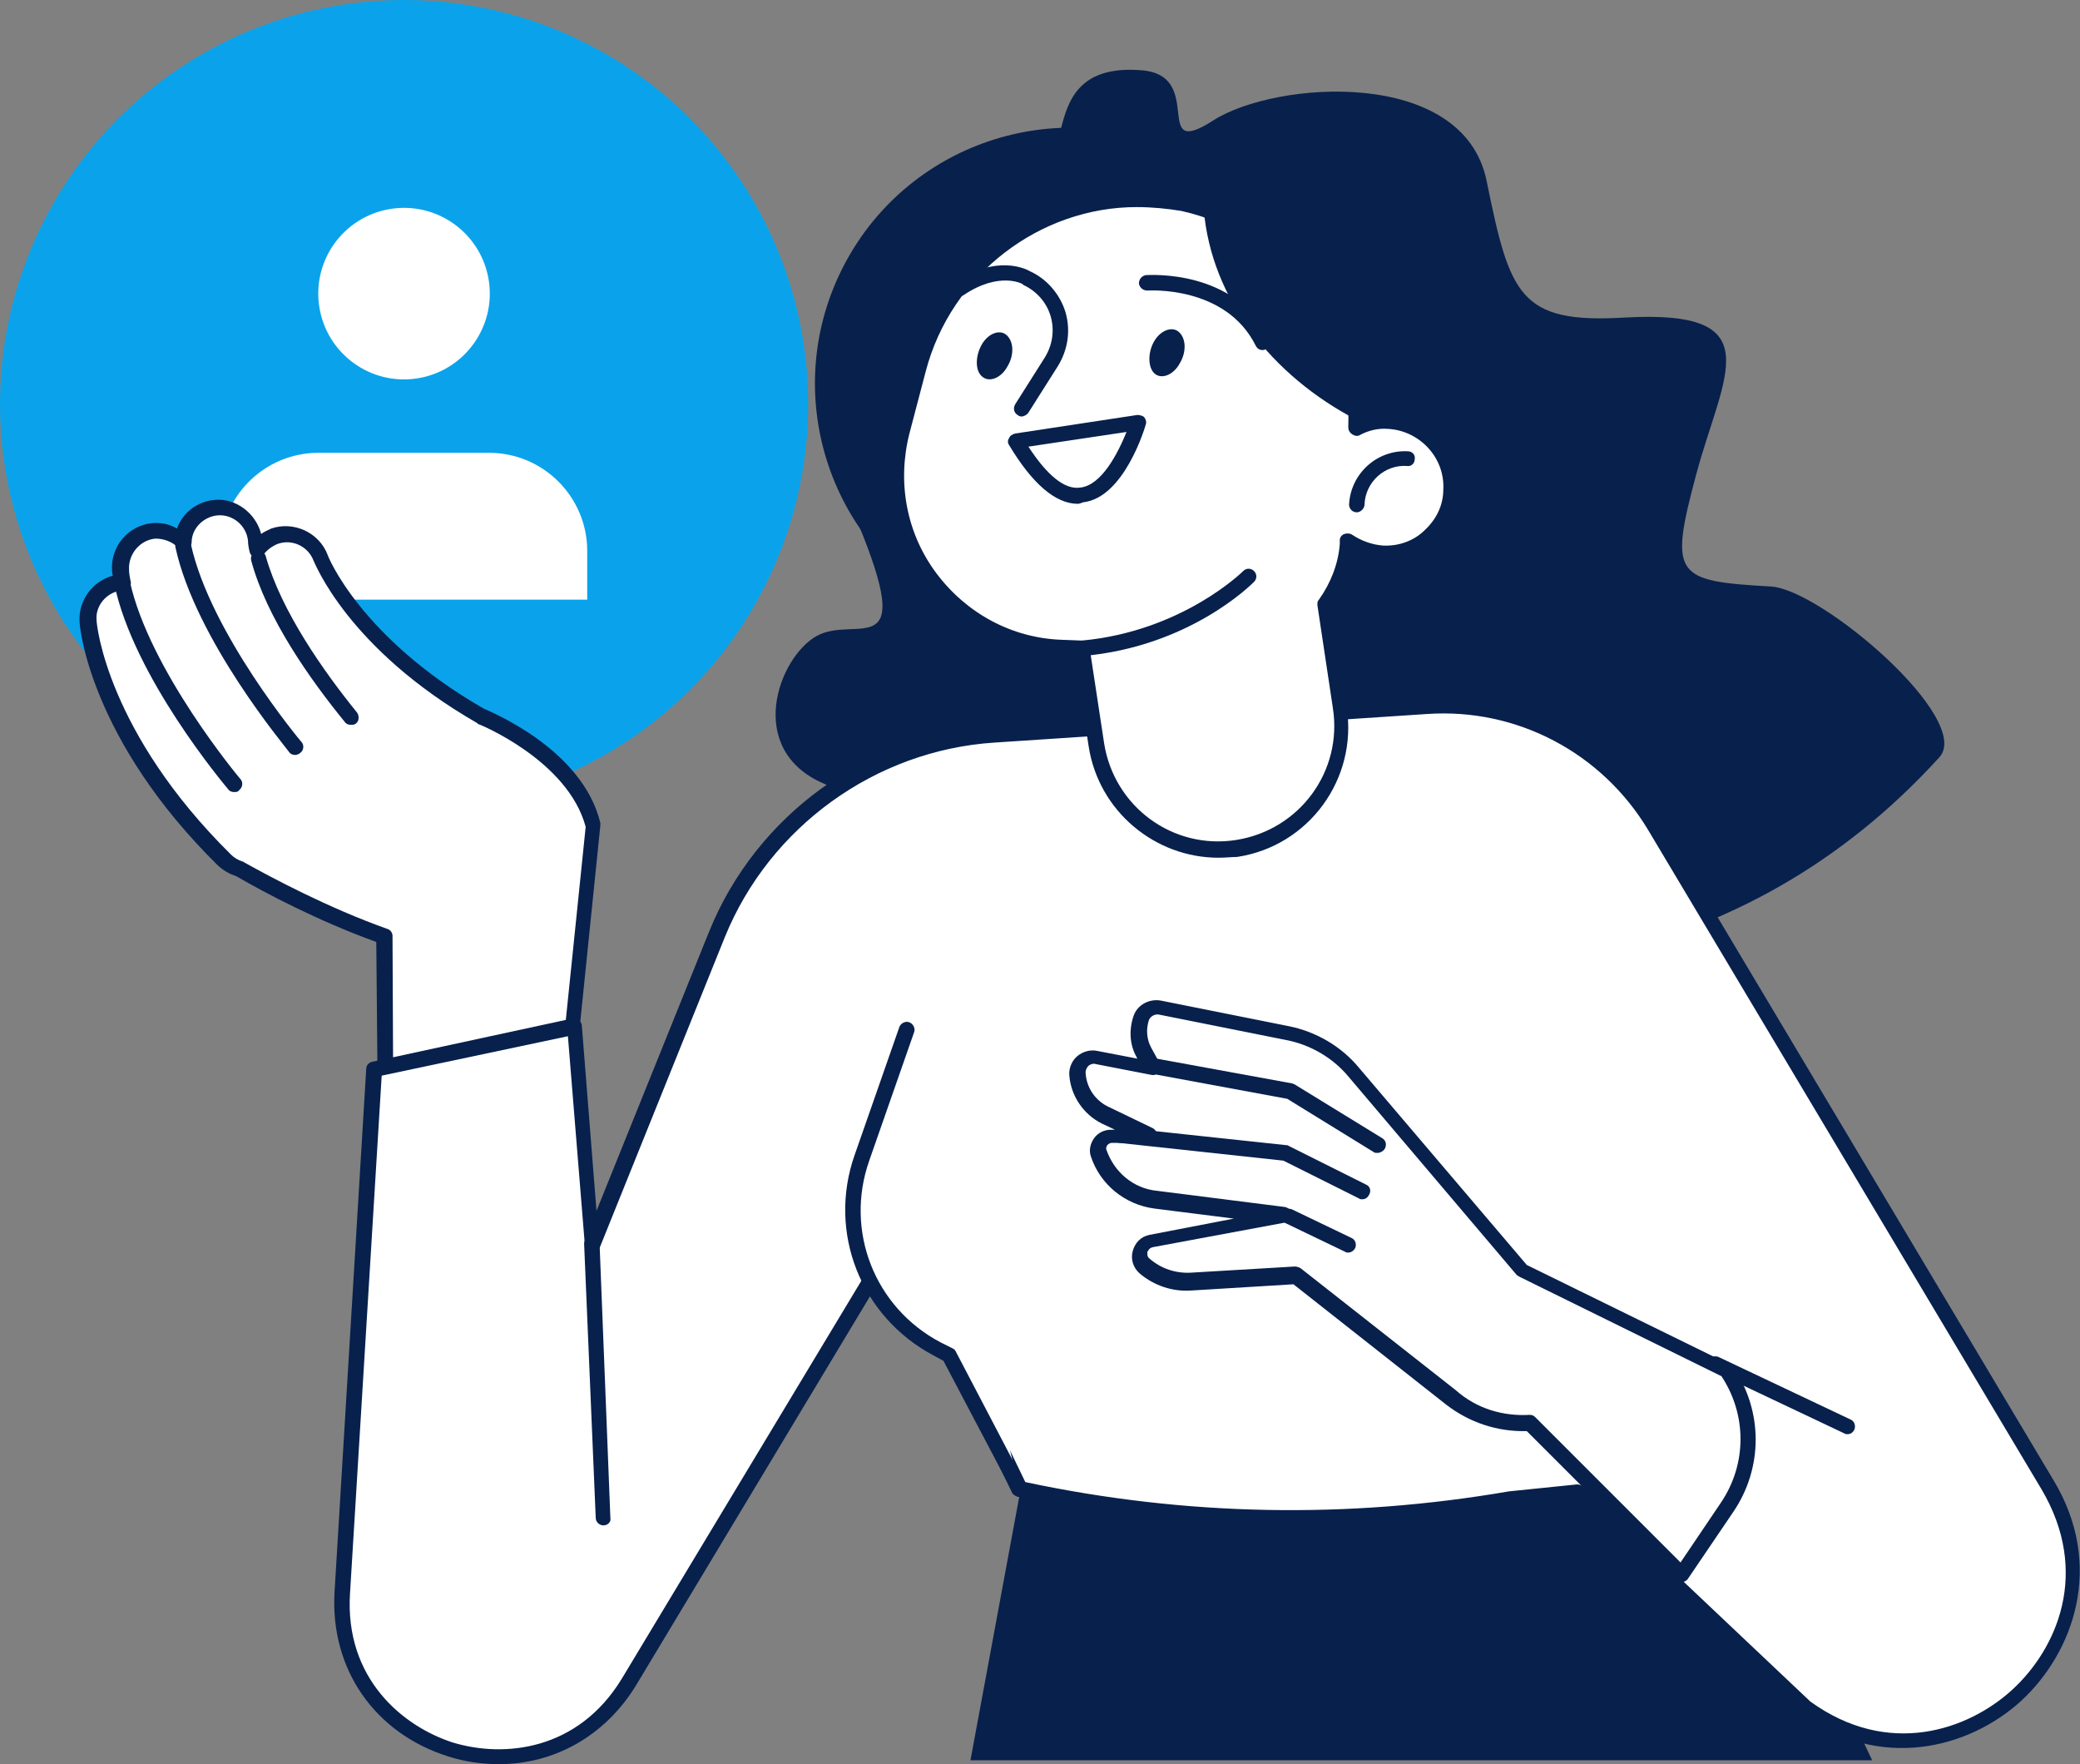 <svg xmlns="http://www.w3.org/2000/svg" xmlns:xlink="http://www.w3.org/1999/xlink" x="0px" y="0px" viewBox="0 0 269.2 228.3" style="enable-background:new 0 0 269.2 228.3;" xml:space="preserve"><rect x="0" y="0" width="269.2" height="228.3" fill="#808080" stroke="none"/><style type="text/css">	.st0{display:none;}	.st1{display:inline;}	.st2{clip-path:url(#SVGID_00000024002380502429141640000004496762442875676325_);fill:#FFFFFF;}	.st3{fill:#E4F1F7;}	.st4{fill:#08204C;}	.st5{fill:#0AA3EB;}	.st6{fill:#FFFFFF;}</style><g id="Layer_2" class="st0">	<g class="st1">		<defs>			<rect id="SVGID_1_" x="-4731.8" y="-147.9" width="6602.9" height="1370.6"></rect>		</defs>		<use xlink:href="#SVGID_1_" style="overflow:visible;fill:#FFFFFF;"></use>		<clipPath id="SVGID_00000072981774419608565250000011083958922335053206_">			<use xlink:href="#SVGID_1_" style="overflow:visible;"></use>		</clipPath>					<rect x="-4731.8" y="-147.9" style="clip-path:url(#SVGID_00000072981774419608565250000011083958922335053206_);fill:#FFFFFF;" width="6602.9" height="1370.6"></rect>	</g>	<g class="st1">		<rect x="-729.3" y="-5.2" class="st3" width="302.9" height="234.1"></rect>		<rect x="-372.1" y="-5.2" class="st3" width="302.9" height="234.1"></rect>		<rect x="-14.9" y="-5.2" class="st3" width="302.9" height="234.1"></rect>		<rect x="342.3" y="-5.2" class="st3" width="302.9" height="234.1"></rect>		<rect x="699.5" y="-5.2" class="st3" width="302.9" height="234.1"></rect>		<rect x="1056.7" y="-5.2" class="st3" width="302.9" height="234.1"></rect>		<rect x="1413.9" y="-5.2" class="st3" width="302.9" height="234.1"></rect>		<rect x="-729.3" y="282.1" class="st3" width="302.9" height="234.1"></rect>		<rect x="-372.1" y="282.1" class="st3" width="302.9" height="234.1"></rect>		<rect x="-14.9" y="282.1" class="st3" width="302.9" height="234.1"></rect>		<rect x="342.3" y="282.1" class="st3" width="302.9" height="234.1"></rect>		<rect x="699.5" y="282.1" class="st3" width="302.9" height="234.1"></rect>		<rect x="1056.7" y="282.1" class="st3" width="302.9" height="234.1"></rect>		<rect x="1413.9" y="282.1" class="st3" width="302.9" height="234.1"></rect>		<rect x="-729.3" y="569.4" class="st3" width="302.9" height="234.1"></rect>		<rect x="-372.1" y="569.4" class="st3" width="302.9" height="234.1"></rect>		<rect x="-14.9" y="569.4" class="st3" width="302.9" height="234.1"></rect>		<rect x="342.3" y="569.4" class="st3" width="302.9" height="234.1"></rect>		<rect x="699.5" y="569.4" class="st3" width="302.9" height="234.1"></rect>		<rect x="1056.7" y="569.4" class="st3" width="302.9" height="234.1"></rect>		<rect x="1413.9" y="569.4" class="st3" width="302.9" height="234.1"></rect>		<rect x="-729.3" y="856.7" class="st3" width="302.9" height="234.1"></rect>		<rect x="-372.1" y="856.7" class="st3" width="302.9" height="234.1"></rect>		<rect x="-14.9" y="856.7" class="st3" width="302.9" height="234.1"></rect>		<rect x="342.3" y="856.7" class="st3" width="302.9" height="234.1"></rect>		<rect x="699.5" y="856.7" class="st3" width="302.9" height="234.1"></rect>		<rect x="1056.7" y="856.7" class="st3" width="302.9" height="234.1"></rect>		<rect x="1413.9" y="856.7" class="st3" width="302.9" height="234.1"></rect>		<rect x="-1449.3" y="-5.2" class="st3" width="302.9" height="234.1"></rect>		<rect x="-1092.1" y="-5.2" class="st3" width="302.9" height="234.1"></rect>		<rect x="-1449.3" y="282.1" class="st3" width="302.9" height="234.1"></rect>		<rect x="-1092.1" y="282.1" class="st3" width="302.9" height="234.1"></rect>		<rect x="-1449.3" y="569.4" class="st3" width="302.9" height="234.1"></rect>		<rect x="-1092.1" y="569.4" class="st3" width="302.9" height="234.1"></rect>		<rect x="-1449.3" y="856.7" class="st3" width="302.9" height="234.1"></rect>		<rect x="-1092.1" y="856.7" class="st3" width="302.9" height="234.1"></rect>	</g></g><g id="_x3C_Layer_x3E_">	<g>		<polygon class="st4" points="125.6,227.8 242.3,227.8 221.4,183.6 132.1,192.7   "></polygon>		<path class="st4" d="M106.6,101.4c4.9,2.1,7.6,4.7,8.3,6.8c0,0,84.7,46.3,136.1-10.2c4.4-4.9-15.2-21.7-21.8-22.1   c-12.4-0.7-13.2-1.3-9.7-14.4c3.5-13.1,9.9-21.5-9.3-20.4c-13.6,0.8-14.8-3-17.8-17.7c-3-14.7-27.3-13-35.4-7.8   c-8.1,5.2-0.9-5.8-9.2-6.5c-8.3-0.7-9.6,4.1-10.5,7.6c-0.8,3.4-17.3,7.3-18.9,19.4c-1.5,12.1-15.1,12.9-7.4,31.5   c7.7,18.6-0.2,11.9-5.3,14.7C100.7,85.1,96.4,97,106.6,101.4z"></path>					<ellipse transform="matrix(0.464 -0.886 0.886 0.464 30.328 149.42)" class="st4" cx="138.6" cy="49.6" rx="33.1" ry="33.1"></ellipse>		<g>			<circle class="st5" cx="52.3" cy="52.3" r="52.3"></circle>			<g>				<path class="st6" d="M76,77.6v-6.3c0-7-5.7-12.7-12.7-12.7H41.2c-7,0-12.7,5.7-12.7,12.7v6.3H76z"></path>				<ellipse transform="matrix(0.987 -0.16 0.16 0.987 -5.409 8.861)" class="st6" cx="52.3" cy="38" rx="11.1" ry="11.1"></ellipse>			</g>		</g>		<g>			<g>				<path class="st6" d="M49.8,121.2c-7.8-2.8-15.3-6.8-18.7-8.7c-0.7-0.2-1.4-0.6-2-1.1c-16.4-16-17.7-30.3-17.7-30.9     c-0.2-2.6,1.7-4.8,4.3-5c0.1,0,0.1,0,0.2,0c-0.2-0.9-0.2-1.5-0.2-1.6c-0.2-2.6,1.7-4.8,4.3-5c1.5-0.1,2.8,0.5,3.8,1.5     c0.1-2.3,1.9-4.3,4.3-4.5c2.6-0.2,4.8,1.7,5.1,4.2c0,0,0.1,0.5,0.2,1.3c0.5-0.8,1.3-1.5,2.3-1.8c2.4-0.9,5.1,0.4,6,2.8     c0,0.1,4.2,10.9,20.7,20.5c0,0,12.3,4.8,14.6,14.1L72.7,147l-22.8-3L49.8,121.2z"></path>				<path class="st4" d="M72.7,148c0,0-0.1,0-0.1,0l-22.8-3c-0.5-0.1-0.9-0.5-0.9-1l-0.2-22.1c-7.5-2.7-14.5-6.4-18.1-8.5     c-0.9-0.3-1.6-0.7-2.3-1.3c-16.6-16.3-18-30.9-18-31.6c-0.2-2.8,1.7-5.3,4.3-6c-0.1-0.4-0.1-0.6-0.1-0.7     c-0.2-3.1,2.1-5.8,5.2-6.1c1.1-0.1,2.2,0.1,3.2,0.7c0.7-2,2.6-3.5,4.8-3.7c2.8-0.3,5.4,1.7,6.1,4.4c0.4-0.3,0.9-0.5,1.3-0.7     c2.9-1,6.2,0.5,7.3,3.4c0,0.1,4.2,10.7,20.2,19.9c1.1,0.5,12.8,5.3,15.1,14.8c0,0.1,0,0.2,0,0.3l-4.1,40.1     c0,0.3-0.2,0.5-0.4,0.7C73.2,147.9,73,148,72.7,148z M50.9,143.1l20.9,2.8l4-38.9C73.5,98.4,62,93.7,61.9,93.7     c0,0-0.1,0-0.1-0.1c-16.9-9.7-21.1-20.9-21.2-21c-0.7-1.9-2.8-2.9-4.7-2.2c-0.7,0.3-1.4,0.8-1.8,1.4c-0.2,0.3-0.6,0.5-1,0.4     c-0.4-0.1-0.7-0.4-0.8-0.8c-0.2-0.8-0.2-1.3-0.2-1.4c-0.2-2-2-3.5-4-3.3c-1.8,0.2-3.3,1.7-3.3,3.5c0,0.4-0.3,0.8-0.6,0.9     c-0.4,0.1-0.8,0-1.1-0.2c-0.8-0.8-1.9-1.2-3-1.2c-2,0.2-3.5,2-3.4,4c0,0.1,0,0.6,0.2,1.5c0.1,0.3,0,0.6-0.2,0.8     c-0.2,0.2-0.4,0.4-0.7,0.4c0,0-0.2,0-0.2,0c-2,0.2-3.5,2-3.3,3.9c0,0.6,1.4,14.5,17.4,30.3c0.4,0.4,0.9,0.7,1.5,0.9     c0.1,0,0.1,0,0.2,0.1c3.6,2,10.9,5.9,18.5,8.6c0.4,0.1,0.7,0.5,0.7,0.9L50.9,143.1z"></path>			</g>			<g>				<path class="st6" d="M30.3,101.5c0,0-12-14.1-14.5-26.1L30.3,101.5z"></path>				<path class="st4" d="M30.3,102.5c-0.3,0-0.6-0.1-0.8-0.4c-0.5-0.6-12.2-14.5-14.7-26.5c-0.1-0.5,0.2-1.1,0.8-1.2     c0.5-0.1,1.1,0.2,1.2,0.8c2.5,11.5,14.2,25.5,14.3,25.6c0.4,0.4,0.3,1.1-0.1,1.4C30.8,102.5,30.6,102.5,30.3,102.5z"></path>			</g>			<g>				<path class="st6" d="M38.2,96.7c0,0-12-14.1-14.5-26.1L38.2,96.7z"></path>				<path class="st4" d="M38.2,97.7c-0.3,0-0.6-0.1-0.8-0.4C37,96.7,25.3,82.8,22.7,70.8c-0.1-0.5,0.2-1.1,0.8-1.2     c0.5-0.1,1.1,0.2,1.2,0.8C27.2,81.9,38.9,95.9,39,96c0.4,0.4,0.3,1.1-0.1,1.4C38.7,97.6,38.4,97.7,38.2,97.7z"></path>			</g>			<g>				<path class="st6" d="M45.4,92.8c-4-4.9-9.9-13.1-12-20.6L45.4,92.8z"></path>				<path class="st4" d="M45.4,93.8c-0.3,0-0.6-0.1-0.8-0.4C40.2,88,34.5,80,32.5,72.5c-0.1-0.5,0.2-1.1,0.7-1.2     c0.5-0.1,1.1,0.2,1.2,0.7c2,7.1,7.5,14.9,11.8,20.2c0.3,0.4,0.3,1.1-0.1,1.4C45.9,93.8,45.7,93.8,45.4,93.8z"></path>			</g>		</g>		<g>			<path class="st6" d="M48.4,138.4l-4.1,67.7c-1.3,20.8,26.3,29.4,37,11.5l34.8-57.8l15.8,32.7l0,0c20.9,4.5,42.4,4.9,63.4,1.3    l8.8-0.9l29.4,27.8c19.2,13.9,43.6-8.5,31.5-28.8l-50.9-85.3c-6.2-10.3-17.6-16.3-29.6-15.5l-56,3.7    c-15.9,1.1-29.8,11.1-35.7,25.9l-16.2,40.2l-2.3-28.2L48.4,138.4z"></path>			<path class="st4" d="M64.6,228.3c-2.2,0-4.4-0.3-6.6-1c-9.5-3-15.3-11.3-14.7-21.3l4.1-67.7c0-0.4,0.3-0.8,0.8-0.9l25.9-5.6    c0.3-0.1,0.6,0,0.8,0.2c0.2,0.2,0.4,0.4,0.4,0.7l1.9,24l14.6-36.2c6.1-15,20.4-25.4,36.6-26.5l56-3.7c12.4-0.8,24.1,5.3,30.5,16    l50.9,85.3c6.6,11,2.6,22.2-4.2,28.5c-6.8,6.2-18.3,9.2-28.7,1.6c0,0-0.1-0.1-0.1-0.1l-29.1-27.5l-8.3,0.9    c-21.2,3.7-42.7,3.2-63.7-1.3c-0.3-0.1-0.6-0.3-0.7-0.5l-15-31.1l-33.8,56.2C78.2,224.7,71.7,228.3,64.6,228.3z M49.4,139.2    l-4.1,67c-0.7,11,6.8,17.2,13.3,19.3c6.6,2,16.2,1.1,21.9-8.3l34.8-57.8c0.2-0.3,0.5-0.5,0.9-0.5c0.4,0,0.7,0.2,0.9,0.6    l15.6,32.3c20.7,4.4,41.7,4.8,62.6,1.2l8.8-0.9c0.3,0,0.6,0.1,0.8,0.3l29.4,27.8c10.1,7.3,20.4,3.7,26.1-1.5    c5.8-5.3,10.2-15.2,3.8-26l-50.9-85.3c-6-10-17-15.8-28.6-15l-56,3.7c-15.4,1-29.1,10.9-34.9,25.2l-16.2,40.2    c-0.2,0.4-0.6,0.7-1.1,0.6c-0.5-0.1-0.8-0.4-0.8-0.9l-2.2-27.1L49.4,139.2z"></path>		</g>		<g>			<path class="st6" d="M179.7,54.7c-1.5-0.1-2.8,0.3-4.1,0.9c0.5-13.6-8.7-25.9-22.3-29.1c-15.3-3.5-30.5,6.2-34.4,21.4l-2.1,8    c-3.6,13.8,6.4,27.3,20.7,27.9l2.6,0.1l1.9,12.5c1.3,8.7,9.5,14.7,18.2,13.3h0c8.7-1.3,14.7-9.5,13.3-18.2l-2-13.3    c1.6-2.2,2.6-4.8,2.9-7.7l0-0.5c1.3,0.9,2.8,1.5,4.5,1.6c4.7,0.2,8.7-3.4,8.9-8.2C188.1,58.9,184.3,54.9,179.7,54.7z"></path>			<path class="st4" d="M157.7,111c-8.2,0-15.5-6-16.8-14.4l-1.8-11.7l-1.8-0.1c-7.1-0.3-13.6-3.7-17.8-9.4    c-4.2-5.7-5.6-12.9-3.8-19.8l2.1-8c4.1-15.8,20.1-25.7,35.6-22.1c13.4,3.1,22.9,15,23.1,28.6c1-0.3,2-0.4,3.1-0.4h0    c5.1,0.2,9.3,4.7,9.1,9.9c-0.1,2.6-1.2,4.9-3.1,6.7c-1.9,1.7-4.3,2.6-6.9,2.5c-1.3-0.1-2.5-0.4-3.7-0.9c-0.4,2.4-1.3,4.7-2.7,6.8    l2,12.9c1.4,9.2-4.9,17.9-14.2,19.3C159.5,110.9,158.6,111,157.7,111z M147.1,26.8c-12.4,0-24,8.6-27.3,21.3l-2.1,8    c-1.6,6.3-0.4,12.9,3.5,18.1c3.9,5.2,9.8,8.4,16.3,8.6l2.6,0.1c0.5,0,0.9,0.4,0.9,0.8l1.9,12.5c1.3,8.2,8.9,13.8,17.1,12.5    c8.2-1.3,13.8-8.9,12.5-17.1l-2-13.3c0-0.3,0-0.5,0.2-0.7c1.5-2.1,2.5-4.6,2.7-7.2l0-0.5c0-0.4,0.3-0.7,0.6-0.8    c0.3-0.1,0.7-0.1,1,0.1c1.2,0.8,2.6,1.3,4,1.4c2,0.1,4-0.6,5.4-2c1.5-1.4,2.4-3.2,2.4-5.3c0.2-4.1-3.1-7.6-7.2-7.8    c-1.2-0.1-2.5,0.2-3.6,0.8c-0.3,0.2-0.7,0.1-1-0.1c-0.3-0.2-0.5-0.5-0.5-0.9c0.5-13.3-8.6-25.1-21.6-28    C151.1,27,149.1,26.8,147.1,26.8z"></path>		</g>		<g>			<path class="st4" d="M175.6,66.3C175.6,66.3,175.6,66.3,175.6,66.3c-0.6,0-1-0.5-1-1c0.2-4,3.6-7.1,7.6-6.9c0.6,0,1,0.5,0.9,1    c0,0.6-0.5,1-1,0.9c-2.9-0.2-5.4,2.1-5.5,5C176.6,65.8,176.1,66.3,175.6,66.3z"></path>		</g>		<g>			<path class="st4" d="M132.2,53.9c-0.2,0-0.4-0.1-0.5-0.2c-0.5-0.3-0.6-0.9-0.3-1.4l3.8-6c1-1.6,1.3-3.5,0.8-5.3    c-0.5-1.8-1.8-3.3-3.5-4.1c0,0-0.1,0-0.1-0.1c-0.1-0.1-3.1-1.7-7.7,1.4c-0.5,0.3-1.1,0.2-1.4-0.3c-0.3-0.5-0.2-1.1,0.3-1.4    c5.4-3.6,9.2-1.7,9.7-1.4c2.2,1,3.9,3,4.6,5.3c0.7,2.4,0.3,4.9-1,7l-3.8,6C132.9,53.7,132.5,53.9,132.2,53.9z"></path>		</g>		<path class="st4" d="M152.7,47c-0.8,1.5-2.3,2.1-3.2,1.4s-1-2.6-0.2-4.1c0.8-1.5,2.3-2.1,3.2-1.4C153.5,43.7,153.6,45.5,152.7,47z   "></path>		<path class="st4" d="M130.4,47.4c-0.8,1.5-2.3,2.1-3.2,1.4c-1-0.7-1-2.6-0.2-4.1s2.3-2.1,3.2-1.4   C131.2,44.1,131.3,45.9,130.4,47.4z"></path>		<g>			<path class="st6" d="M131.5,57l15.8-2.4C147.3,54.7,141.6,74.3,131.5,57z"></path>			<path class="st4" d="M139.5,65.2c-2.9,0-5.9-2.6-8.9-7.6c-0.2-0.3-0.2-0.6,0-0.9c0.1-0.3,0.4-0.5,0.8-0.6l15.8-2.4    c0.3,0,0.7,0.1,0.9,0.3c0.2,0.3,0.3,0.6,0.2,0.9c-0.1,0.4-2.8,9.5-8.1,10.1C139.9,65.1,139.7,65.2,139.5,65.2z M133.1,57.8    c2.4,3.7,4.7,5.6,6.7,5.3c2.8-0.3,4.9-4.5,6-7.2L133.1,57.8z"></path>		</g>		<g>			<path class="st4" d="M175.7,54.4c-0.1-12.3-8-23.3-19.9-27.2C156.8,38.6,164.5,48.6,175.7,54.4z"></path>		</g>		<g>			<path class="st4" d="M163.4,45.3c-0.4,0-0.7-0.2-0.9-0.6c-3.9-7.8-13.9-7.1-14-7.1c-0.6,0-1-0.4-1.1-0.9c0-0.6,0.4-1,0.9-1.1    c0.5,0,11.5-0.8,16,8.2c0.2,0.5,0,1.1-0.4,1.3C163.7,45.3,163.5,45.3,163.4,45.3z"></path>		</g>		<g>			<path class="st4" d="M140.1,84.9c-0.5,0-0.9-0.4-1-0.9c-0.1-0.5,0.4-1,0.9-1.1c13-1.2,20.8-8.9,20.9-9c0.4-0.4,1-0.4,1.4,0    c0.4,0.4,0.4,1,0,1.4C161.9,75.7,153.9,83.7,140.1,84.9C140.1,84.9,140.1,84.9,140.1,84.9z"></path>		</g>		<g>			<g>				<path class="st6" d="M223.5,177.4l-26.4-13l-21.8-25.7c-2.2-2.6-5.2-4.4-8.5-5l-16.5-3.3c-1-0.2-2.1,0.4-2.4,1.4l0,0     c-0.5,1.5-0.4,3.1,0.3,4.5l1.1,2l-7.2-1.4c-1.3-0.2-2.5,0.8-2.4,2.1l0,0c0.1,2.3,1.5,4.4,3.6,5.4l5.6,2.7l-4.8,0     c-1.2,0-2,1.2-1.6,2.3h0c1.1,3.3,4,5.6,7.4,6l16.6,2.1l-17.2,3.2c-1.5,0.3-2,2.2-0.9,3.2l0,0c1.7,1.4,3.9,2.2,6.1,2l13.5-0.8     l20.1,15.8c2.9,2.3,6.5,3.4,10.2,3.2l0,0l19.6,19.6l5.9-8.7C227.1,189.8,227.1,182.8,223.5,177.4L223.5,177.4z"></path>				<path class="st4" d="M217.6,204.8c-0.3,0-0.5-0.1-0.7-0.3l-19.3-19.3c-3.8,0.1-7.4-1.1-10.4-3.4l-19.8-15.6l-13.1,0.8     c-2.5,0.2-4.9-0.6-6.8-2.2c-0.8-0.7-1.2-1.8-0.9-2.9c0.3-1.1,1.1-1.9,2.2-2.1l10.9-2.1l-10.3-1.3c-3.8-0.5-7-3.1-8.2-6.7     c-0.3-0.8-0.1-1.7,0.4-2.4c0.5-0.7,1.3-1.1,2.2-1.1l0.5,0l-1.7-0.8c-2.4-1.2-4-3.6-4.2-6.2c-0.1-0.9,0.3-1.9,1-2.5     c0.7-0.6,1.7-0.9,2.6-0.7l5.2,1l-0.1-0.2c-0.9-1.6-1-3.5-0.4-5.3c0.5-1.5,2.1-2.3,3.6-2l16.5,3.3c3.5,0.7,6.8,2.6,9.1,5.4     l21.7,25.5l26.3,12.9c0.2,0.1,0.3,0.2,0.4,0.3c3.9,5.7,3.9,13.1,0,18.8l-5.9,8.7C218.2,204.6,218,204.7,217.6,204.8     C217.6,204.8,217.6,204.8,217.6,204.8z M198,183.1c0.3,0,0.5,0.1,0.7,0.3l18.8,18.8l5.2-7.7c3.4-5,3.4-11.4,0.1-16.4l-26.2-12.9     c-0.1-0.1-0.2-0.1-0.3-0.2l-21.8-25.7c-2-2.4-4.9-4.1-8-4.7l-16.5-3.3c-0.5-0.1-1.1,0.2-1.3,0.7c-0.4,1.2-0.3,2.5,0.3,3.6l1.1,2     c0.2,0.3,0.2,0.8-0.1,1.1c-0.2,0.3-0.6,0.5-1,0.4l-7.2-1.4c-0.3-0.1-0.6,0-0.9,0.2c-0.2,0.2-0.4,0.5-0.4,0.9     c0.1,2,1.3,3.7,3.1,4.5l5.6,2.7c0.4,0.2,0.6,0.7,0.5,1.1c-0.1,0.5-0.5,0.8-1,0.8l-4.8,0c-0.2,0-0.4,0.1-0.6,0.3     c-0.1,0.2-0.2,0.4-0.1,0.6c1,2.9,3.5,5,6.5,5.3l16.6,2.1c0.5,0.1,0.9,0.5,0.9,1c0,0.5-0.3,0.9-0.8,1l-17.2,3.2     c-0.5,0.1-0.6,0.5-0.7,0.6c0,0.2-0.1,0.6,0.3,0.9c1.5,1.3,3.4,1.9,5.3,1.8l13.5-0.8c0.2,0,0.5,0.1,0.7,0.2l20.1,15.8     C191.1,182.3,194.5,183.3,198,183.1C197.9,183.1,197.9,183.1,198,183.1z"></path>			</g>			<g>				<path class="st4" d="M178.3,149.2c-0.2,0-0.4,0-0.5-0.1l-11.2-6.9l-17.3-3.2c-0.5-0.1-0.9-0.6-0.8-1.2c0.1-0.5,0.6-0.9,1.2-0.8     l17.5,3.2c0.1,0,0.2,0.1,0.3,0.1l11.4,7c0.5,0.3,0.6,0.9,0.3,1.4C179,149,178.6,149.2,178.3,149.2z"></path>			</g>			<g>				<path class="st4" d="M176.3,155.2c-0.2,0-0.3,0-0.4-0.1l-9.8-4.9l-21.3-2.3c-0.5-0.1-0.9-0.5-0.9-1.1c0.1-0.5,0.6-0.9,1.1-0.9     l21.5,2.3c0.1,0,0.2,0,0.3,0.1l10,5c0.5,0.2,0.7,0.8,0.4,1.3C177,155,176.7,155.2,176.3,155.2z"></path>			</g>			<g>				<path class="st4" d="M174.5,162.1c-0.1,0-0.3,0-0.4-0.1l-7.7-3.7c-0.5-0.2-0.7-0.8-0.5-1.3c0.2-0.5,0.8-0.7,1.3-0.5l7.7,3.7     c0.5,0.2,0.7,0.8,0.5,1.3C175.2,161.9,174.8,162.1,174.5,162.1z"></path>			</g>		</g>		<g>			<path class="st6" d="M239.1,184.6l-17.1-8.1L239.1,184.6z"></path>			<path class="st4" d="M239.1,185.6c-0.1,0-0.3,0-0.4-0.1l-17.1-8.1c-0.5-0.2-0.7-0.8-0.5-1.3c0.2-0.5,0.8-0.7,1.3-0.5l17.1,8.1    c0.5,0.2,0.7,0.8,0.5,1.3C239.8,185.4,239.5,185.6,239.1,185.6z"></path>		</g>		<g>			<path class="st6" d="M131.9,192.5l-9-17.2l-1.6-0.8c-8.9-4.7-13-15.2-9.7-24.7l5.8-16.6L131.9,192.5z"></path>			<path class="st4" d="M131.9,193.5c-0.4,0-0.7-0.2-0.9-0.5l-8.9-16.9l-1.3-0.7c-9.4-5-13.7-15.9-10.2-25.9l5.8-16.6    c0.2-0.5,0.8-0.8,1.3-0.6c0.5,0.2,0.8,0.8,0.6,1.3l-5.8,16.6c-3.2,9.1,0.7,19,9.2,23.5l1.6,0.8c0.2,0.1,0.3,0.2,0.4,0.4l9,17.2    c0.3,0.5,0.1,1.1-0.4,1.3C132.2,193.5,132.1,193.5,131.9,193.5z"></path>		</g>		<g>			<path class="st4" d="M78.1,197.4c-0.5,0-1-0.4-1-1L75.6,161c0-0.6,0.4-1,1-1c0.5-0.1,1,0.4,1,1l1.4,35.5    C79.1,196.9,78.7,197.4,78.1,197.4C78.1,197.4,78.1,197.4,78.1,197.4z"></path>		</g>	</g></g></svg>